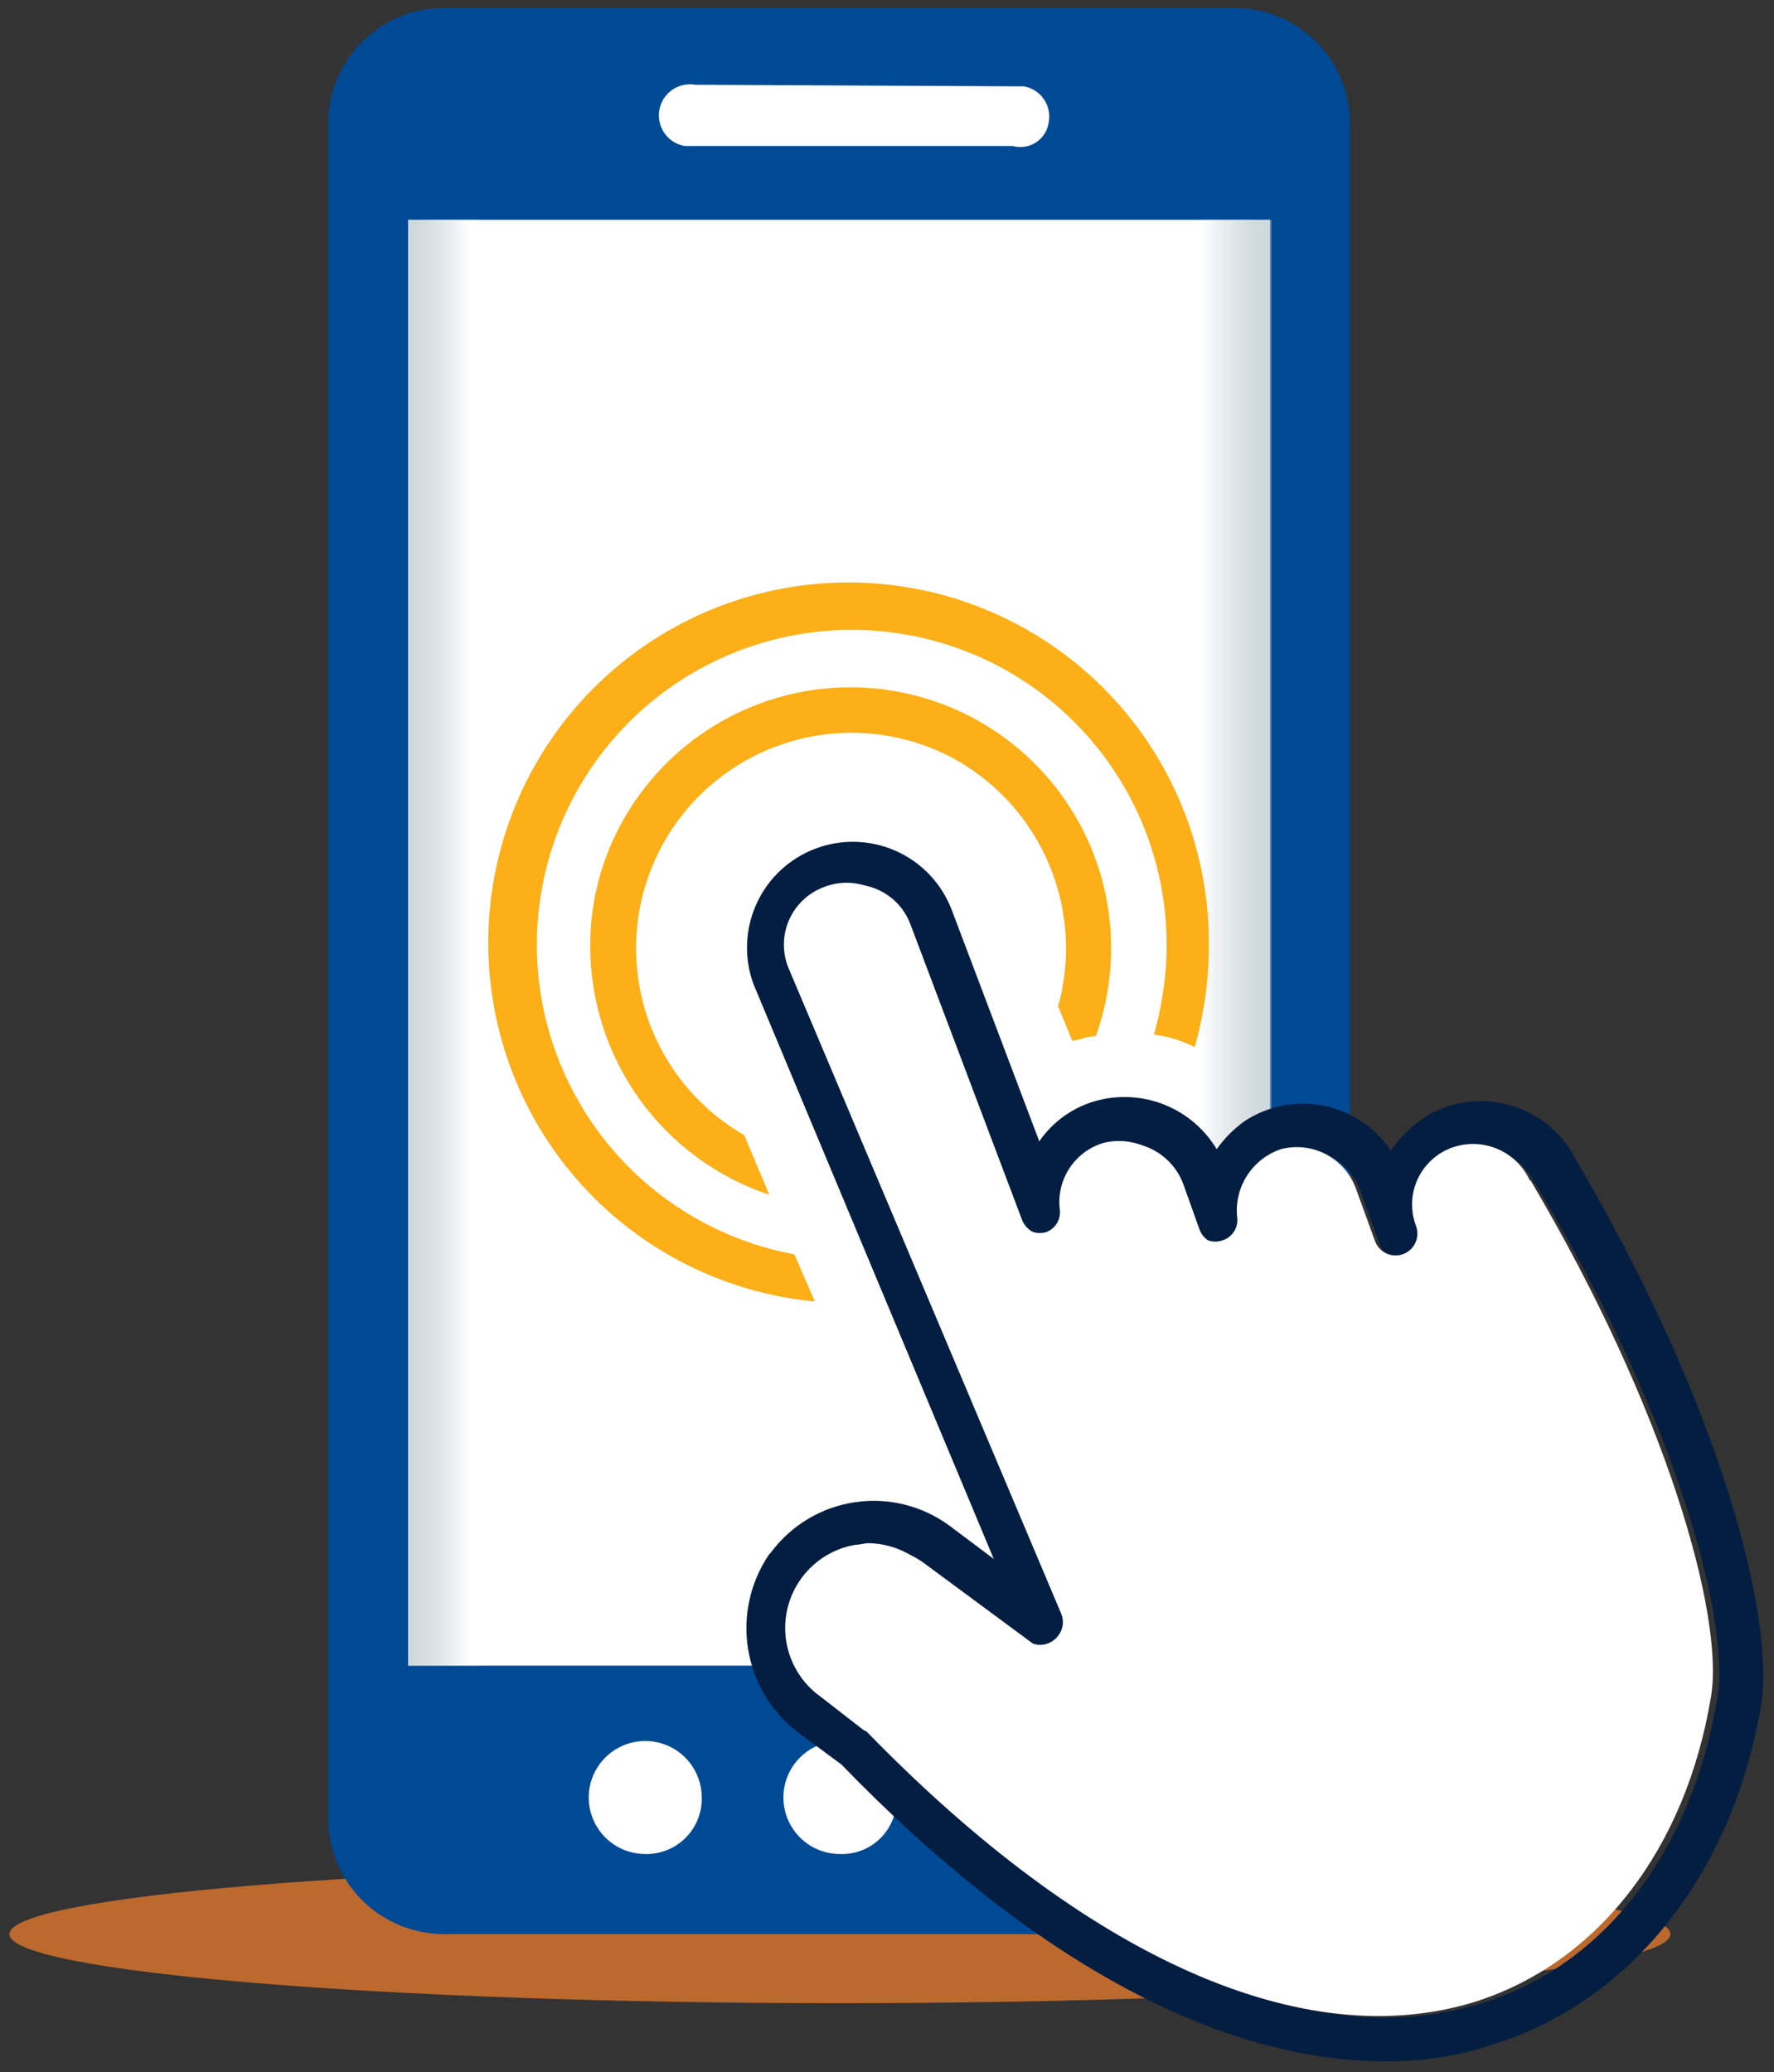 <svg width="113" height="132" viewBox="0 0 113 132" fill="none" xmlns="http://www.w3.org/2000/svg">
<rect x="0" y="0" width="113" height="132" fill="#333333" stroke="none"/>
<g clip-path="url(#clip0_722_5906)">
<path opacity="0.8" d="M106.4 123.201C106.4 125.601 82.7 127.601 53.5 127.601C24.3 127.601 0.6 125.601 0.6 123.201C0.6 120.801 24.3 118.801 53.5 118.801C82.7 118.801 106.4 120.801 106.4 123.201Z" fill="#DE772E"/>
<path d="M20.9 115.8C20.898 116.772 21.088 117.736 21.459 118.635C21.83 119.533 22.375 120.35 23.063 121.038C23.75 121.725 24.567 122.27 25.466 122.641C26.364 123.012 27.328 123.202 28.3 123.2H78.6C79.573 123.202 80.536 123.012 81.435 122.641C82.334 122.27 83.15 121.725 83.838 121.038C84.525 120.35 85.07 119.533 85.441 118.635C85.812 117.736 86.002 116.772 86 115.8V7.9C86.002 6.928 85.812 5.964 85.441 5.066C85.07 4.167 84.525 3.35 83.838 2.662C83.15 1.975 82.334 1.43 81.435 1.059C80.536 0.688 79.573 0.498 78.6 0.5H28.3C27.328 0.498 26.364 0.688 25.466 1.059C24.567 1.43 23.75 1.975 23.063 2.662C22.375 3.35 21.83 4.167 21.459 5.066C21.088 5.964 20.898 6.928 20.9 7.9V115.8Z" fill="#004995"/>
<path d="M80.9 14H26V106.1H80.9V14Z" fill="white"/>
<path d="M44.3 5.398C44.044 5.352 43.782 5.357 43.527 5.413C43.273 5.468 43.032 5.573 42.819 5.722C42.388 6.022 42.093 6.481 42 6.998C41.907 7.516 42.024 8.048 42.324 8.48C42.624 8.911 43.083 9.206 43.6 9.298H64.5C64.751 9.369 65.013 9.385 65.27 9.346C65.527 9.307 65.773 9.213 65.991 9.071C66.209 8.929 66.394 8.742 66.534 8.522C66.673 8.303 66.764 8.056 66.8 7.798C66.85 7.542 66.849 7.278 66.795 7.022C66.741 6.766 66.636 6.524 66.487 6.31C66.338 6.095 66.147 5.913 65.926 5.773C65.705 5.634 65.458 5.54 65.2 5.498H64.5L44.3 5.398Z" fill="white"/>
<path d="M57.1 114.498C57.1 113.786 56.889 113.09 56.493 112.498C56.098 111.906 55.536 111.445 54.878 111.172C54.22 110.9 53.496 110.829 52.798 110.968C52.099 111.107 51.458 111.449 50.955 111.953C50.451 112.456 50.108 113.098 49.969 113.796C49.83 114.494 49.902 115.218 50.174 115.876C50.447 116.534 50.908 117.096 51.5 117.492C52.092 117.887 52.788 118.098 53.5 118.098C53.978 118.117 54.455 118.037 54.9 117.863C55.345 117.689 55.75 117.424 56.088 117.086C56.426 116.748 56.691 116.344 56.865 115.898C57.039 115.453 57.119 114.976 57.1 114.498Z" fill="white"/>
<path d="M44.7 114.498C44.7 113.786 44.489 113.09 44.093 112.498C43.698 111.906 43.136 111.445 42.478 111.172C41.82 110.9 41.096 110.829 40.398 110.968C39.7 111.107 39.058 111.449 38.555 111.953C38.051 112.456 37.708 113.098 37.569 113.796C37.431 114.494 37.502 115.218 37.774 115.876C38.047 116.534 38.508 117.096 39.1 117.492C39.692 117.887 40.388 118.098 41.1 118.098C41.576 118.109 42.049 118.023 42.49 117.846C42.932 117.669 43.333 117.404 43.67 117.068C44.006 116.731 44.271 116.33 44.448 115.889C44.625 115.447 44.711 114.974 44.7 114.498Z" fill="white"/>
<path d="M69.6 114.5C69.61 113.779 69.406 113.07 69.013 112.464C68.62 111.859 68.056 111.383 67.393 111.098C66.73 110.813 65.997 110.73 65.287 110.862C64.578 110.993 63.923 111.331 63.405 111.835C62.888 112.338 62.531 112.984 62.381 113.69C62.23 114.396 62.292 115.13 62.559 115.801C62.827 116.472 63.286 117.048 63.881 117.457C64.476 117.867 65.178 118.09 65.9 118.1C66.383 118.121 66.865 118.044 67.317 117.871C67.769 117.699 68.181 117.436 68.528 117.099C68.874 116.762 69.148 116.358 69.332 115.911C69.517 115.464 69.608 114.984 69.6 114.5Z" fill="white"/>
<path opacity="0.5" d="M30.5 14H26V106.1H30.5V14Z" fill="url(#paint0_linear_722_5906)"/>
<path opacity="0.5" d="M81 14H76.5V106.1H81V14Z" fill="url(#paint1_linear_722_5906)"/>
<path d="M68.3 66.302L68.8 66.202C69.12 66.078 69.458 66.01 69.8 66.002C71.283 61.871 71.071 57.322 69.21 53.347C67.349 49.373 63.99 46.296 59.868 44.79C55.746 43.284 51.195 43.47 47.21 45.309C43.225 47.147 40.13 50.488 38.6 54.602C37.922 56.425 37.583 58.357 37.6 60.302C37.603 63.798 38.706 67.205 40.751 70.041C42.797 72.876 45.683 74.997 49 76.102L47.4 72.302C44.26 70.497 41.96 67.523 41.003 64.03C40.046 60.536 40.508 56.806 42.29 53.652C44.071 50.498 47.027 48.177 50.513 47.193C53.999 46.209 57.733 46.644 60.9 48.402C63.58 49.918 65.675 52.288 66.853 55.133C68.031 57.978 68.224 61.135 67.4 64.102L68.3 66.302Z" fill="#FCAF17"/>
<path d="M76.1 66.701C76.7 64.586 77.003 62.398 77 60.201C77.029 55.747 75.761 51.381 73.352 47.635C70.942 43.89 67.495 40.926 63.43 39.106C59.365 37.286 54.859 36.687 50.46 37.384C46.061 38.081 41.96 40.043 38.657 43.03C35.353 46.017 32.991 49.901 31.857 54.209C30.723 58.516 30.867 63.059 32.271 67.286C33.675 71.513 36.278 75.24 39.764 78.012C43.249 80.785 47.466 82.483 51.9 82.901L50.6 79.901C46.705 79.179 43.111 77.32 40.271 74.558C37.431 71.797 35.472 68.256 34.641 64.383C33.811 60.509 34.146 56.477 35.605 52.794C37.063 49.11 39.58 45.941 42.837 43.687C46.094 41.432 49.946 40.192 53.906 40.123C57.867 40.055 61.76 41.16 65.093 43.301C68.426 45.442 71.051 48.521 72.636 52.152C74.221 55.782 74.696 59.801 74 63.701C73.881 64.444 73.714 65.179 73.5 65.901C74.407 66.014 75.287 66.285 76.1 66.701Z" fill="#FCAF17"/>
<path d="M100.4 73.9C99.604 72.308 98.216 71.092 96.533 70.513C94.85 69.933 93.008 70.036 91.4 70.8C90.269 71.381 89.305 72.242 88.6 73.3C87.612 71.823 86.081 70.796 84.34 70.44C82.6 70.085 80.789 70.43 79.3 71.4C78.604 71.896 77.996 72.504 77.5 73.2C76.738 71.932 75.586 70.945 74.216 70.386C72.846 69.828 71.332 69.727 69.9 70.1C68.396 70.496 67.083 71.419 66.2 72.7L60.6 57.9C59.951 56.246 58.676 54.916 57.051 54.197C55.427 53.479 53.584 53.43 51.924 54.063C50.264 54.695 48.921 55.957 48.186 57.574C47.451 59.192 47.385 61.034 48 62.7L63.3 99.3L60.5 97.2C58.763 95.914 56.586 95.371 54.448 95.69C52.31 96.008 50.387 97.163 49.1 98.9L49 99C47.785 100.778 47.304 102.957 47.658 105.082C48.012 107.207 49.174 109.112 50.9 110.4L53.6 112.4C65.6 124.8 77.6 131.3 88.2 131.3C90.579 131.334 92.946 130.962 95.2 130.2C104 127.4 110.4 119.3 112.2 108.5C113 103.1 109.8 89.9 100.4 73.9ZM109.4 108.1C107.8 117.9 102.2 125.2 94.4 127.6C83.5 131 69.7 124.9 55.6 110.4L55.4 110.3L52.7 108.3C51.542 107.471 50.757 106.22 50.513 104.816C50.27 103.413 50.589 101.97 51.4 100.8C51.798 100.209 52.315 99.708 52.917 99.329C53.52 98.951 54.196 98.702 54.9 98.6C55.2 98.6 55.5 98.5 55.7 98.5C56.855 98.529 57.972 98.913 58.9 99.6L65.8 104.7C66.041 104.894 66.341 105 66.65 105C66.96 105 67.26 104.894 67.5 104.7C67.745 104.523 67.919 104.266 67.992 103.973C68.065 103.68 68.033 103.371 67.9 103.1L50.6 61.7C50.417 61.218 50.332 60.705 50.349 60.19C50.366 59.675 50.486 59.169 50.7 58.7C50.902 58.217 51.202 57.781 51.581 57.42C51.959 57.059 52.408 56.779 52.9 56.6C53.386 56.41 53.904 56.319 54.425 56.333C54.946 56.346 55.459 56.463 55.934 56.678C56.409 56.892 56.836 57.199 57.191 57.58C57.546 57.962 57.821 58.411 58 58.9L65.1 77.7C65.236 78.046 65.495 78.329 65.828 78.495C66.16 78.661 66.542 78.699 66.9 78.6C67.197 78.487 67.446 78.277 67.609 78.005C67.772 77.734 67.84 77.415 67.8 77.1C67.701 76.183 67.927 75.26 68.439 74.492C68.95 73.725 69.715 73.161 70.6 72.9C71.58 72.658 72.616 72.79 73.504 73.271C74.391 73.752 75.068 74.547 75.4 75.5L76.4 78.3C76.527 78.653 76.785 78.943 77.12 79.111C77.455 79.278 77.842 79.31 78.2 79.2C78.496 79.087 78.746 78.877 78.909 78.605C79.073 78.334 79.14 78.015 79.1 77.7C79.013 76.772 79.242 75.843 79.751 75.062C80.259 74.281 81.017 73.695 81.9 73.4C82.881 73.124 83.931 73.241 84.828 73.726C85.724 74.212 86.395 75.027 86.7 76L87.9 79.3C88.037 79.639 88.301 79.911 88.637 80.057C88.972 80.203 89.351 80.212 89.693 80.08C90.034 79.949 90.31 79.689 90.461 79.356C90.612 79.022 90.626 78.643 90.5 78.3C90.182 77.305 90.265 76.225 90.732 75.291C91.199 74.356 92.013 73.642 93 73.3C93.893 73.007 94.862 73.048 95.726 73.416C96.591 73.784 97.292 74.454 97.7 75.3L97.8 75.4C106.6 90 110.2 103 109.4 108.1Z" fill="#041E42"/>
<path d="M109 107.999C107.4 117.799 101.8 124.999 94 127.499C83.1 130.899 69.3 124.799 55.2 110.299L55 110.199L52.3 108.099C51.428 107.486 50.758 106.627 50.374 105.632C49.991 104.638 49.913 103.551 50.148 102.511C50.384 101.472 50.924 100.526 51.699 99.793C52.474 99.061 53.449 98.576 54.5 98.399C54.8 98.399 55.1 98.299 55.3 98.299C56.457 98.312 57.579 98.698 58.5 99.399L65.4 104.499C65.706 104.721 66.087 104.814 66.461 104.758C66.835 104.702 67.173 104.501 67.4 104.199C67.555 104.004 67.655 103.772 67.69 103.526C67.725 103.28 67.694 103.029 67.6 102.799L50.2 61.599C50.01 61.114 49.92 60.595 49.933 60.074C49.946 59.553 50.063 59.04 50.278 58.565C50.492 58.09 50.799 57.663 51.181 57.308C51.562 56.953 52.011 56.678 52.5 56.499C52.986 56.309 53.504 56.218 54.025 56.232C54.546 56.245 55.059 56.362 55.534 56.577C56.009 56.791 56.436 57.098 56.791 57.479C57.146 57.861 57.421 58.31 57.6 58.799L64.8 77.599C64.945 77.938 65.205 78.214 65.535 78.379C65.865 78.544 66.242 78.586 66.6 78.499C66.904 78.396 67.161 78.189 67.326 77.914C67.491 77.64 67.552 77.315 67.5 76.999C67.401 76.082 67.627 75.159 68.138 74.391C68.65 73.624 69.415 73.06 70.3 72.799C71.28 72.557 72.316 72.689 73.203 73.17C74.091 73.651 74.767 74.446 75.1 75.399L76.1 78.199C76.234 78.543 76.499 78.819 76.836 78.969C77.173 79.119 77.555 79.13 77.9 78.999C78.204 78.896 78.461 78.689 78.626 78.414C78.791 78.14 78.853 77.815 78.8 77.499C78.713 76.571 78.942 75.642 79.451 74.861C79.959 74.08 80.716 73.494 81.6 73.199C82.581 72.944 83.622 73.07 84.513 73.553C85.403 74.035 86.078 74.838 86.4 75.799L87.6 79.099C87.737 79.438 88.001 79.71 88.336 79.856C88.672 80.002 89.051 80.011 89.392 79.879C89.734 79.748 90.01 79.488 90.161 79.155C90.312 78.821 90.326 78.442 90.2 78.099C90.017 77.62 89.931 77.109 89.948 76.597C89.965 76.085 90.084 75.581 90.298 75.115C90.513 74.649 90.818 74.231 91.196 73.885C91.574 73.539 92.017 73.271 92.5 73.099C93.42 72.772 94.428 72.795 95.332 73.164C96.236 73.533 96.972 74.222 97.4 75.099C97.4 75.125 97.411 75.151 97.429 75.17C97.448 75.188 97.474 75.199 97.5 75.199C106.2 89.899 109.8 102.899 109 107.999Z" fill="white"/>
</g>
<defs>
<linearGradient id="paint0_linear_722_5906" x1="29.87" y1="702.079" x2="26.041" y2="702.079" gradientUnits="userSpaceOnUse">
<stop stop-color="white"/>
<stop offset="0.01" stop-color="#FDFEFE"/>
<stop offset="0.32" stop-color="#D4DDE0"/>
<stop offset="0.59" stop-color="#B7C5CA"/>
<stop offset="0.83" stop-color="#A4B6BD"/>
<stop offset="1" stop-color="#9EB1B8"/>
</linearGradient>
<linearGradient id="paint1_linear_722_5906" x1="76.482" y1="702.079" x2="80.942" y2="702.079" gradientUnits="userSpaceOnUse">
<stop stop-color="white"/>
<stop offset="0.01" stop-color="#FDFEFE"/>
<stop offset="0.32" stop-color="#D4DDE0"/>
<stop offset="0.59" stop-color="#B7C5CA"/>
<stop offset="0.83" stop-color="#A4B6BD"/>
<stop offset="1" stop-color="#9EB1B8"/>
</linearGradient>
<clipPath id="clip0_722_5906">
<rect width="112" height="132" fill="white" transform="translate(0.6)"/>
</clipPath>
</defs>
</svg>
